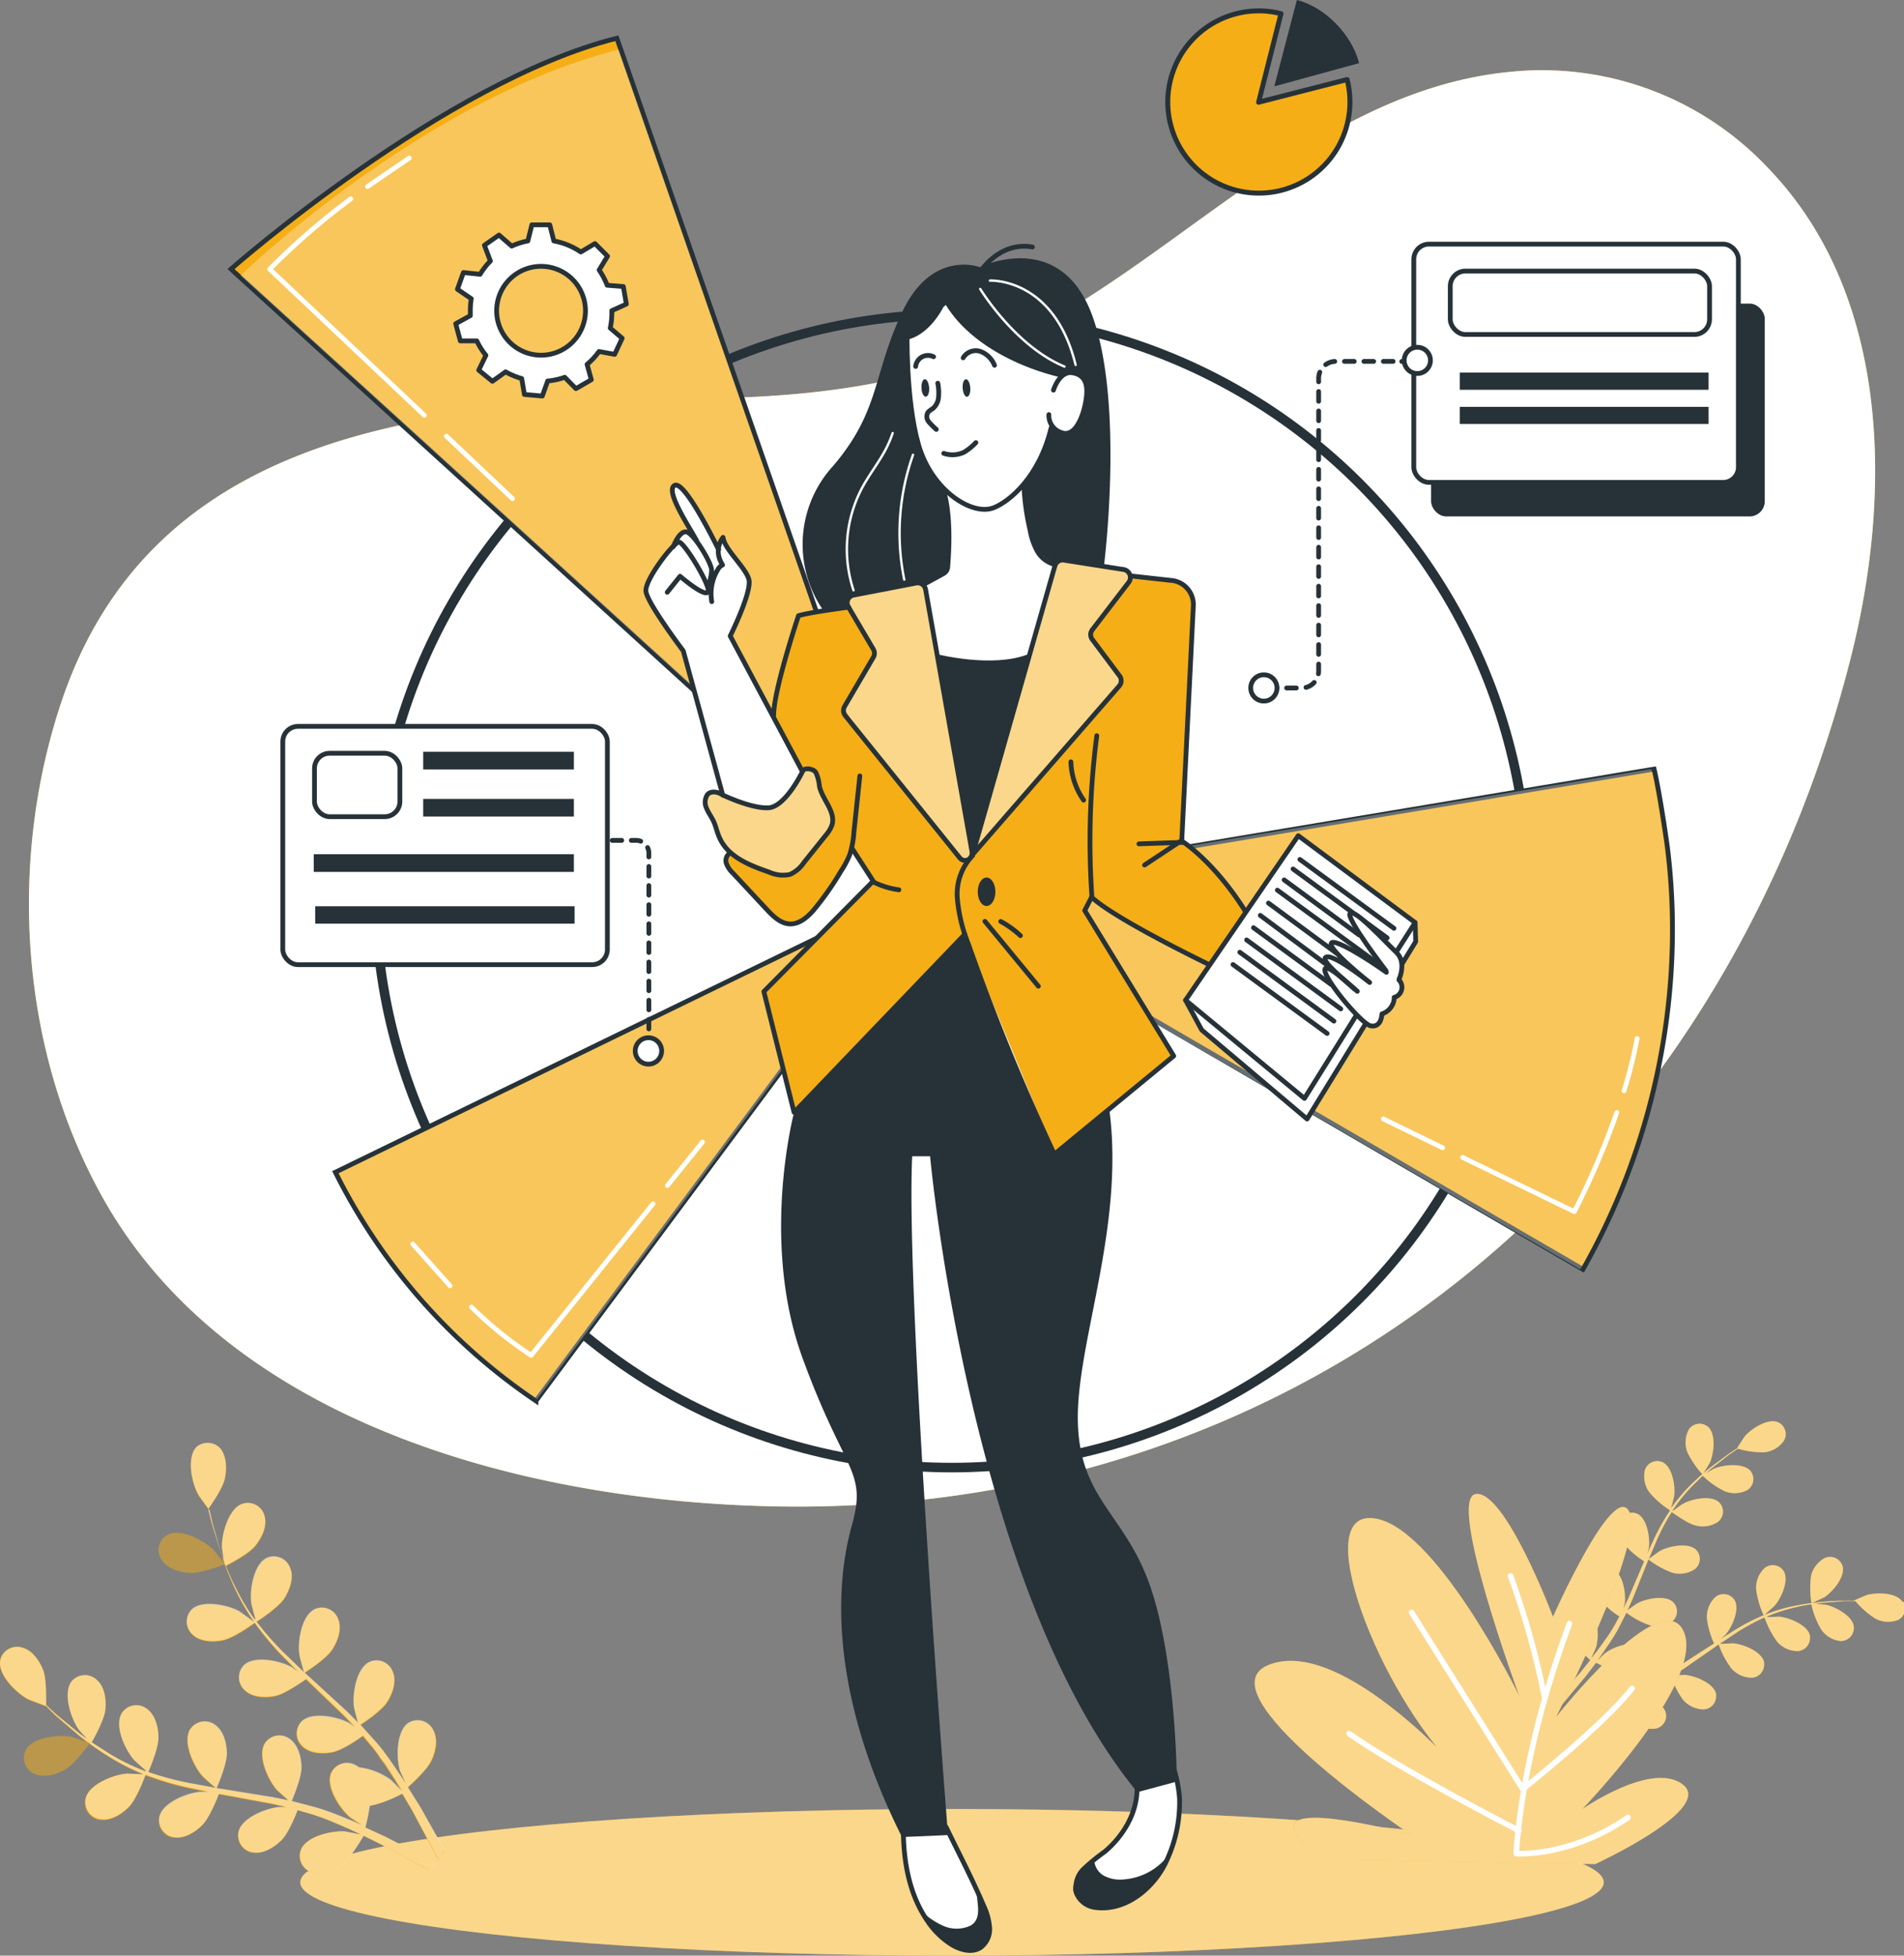 <svg xmlns="http://www.w3.org/2000/svg" viewBox="0 0 319 327.49" xmlns:v="https://vecta.io/nano"><rect x="0" y="0" width="319" height="327.49" fill="#808080" stroke="none"/><style><![CDATA[.C{isolation:isolate}.U{stroke-width:.8}.V{stroke-linejoin:round}.W{stroke:#263238}.X{fill:#fff}.Y{fill:none}.Z{stroke-linecap:round}.a{fill:#f5ae16}.b{fill:#263238}.c{opacity:.5}.d{stroke:#fff}.e{stroke-miterlimit:10}]]></style><use href="#B" class="a"/><use href="#B" opacity=".7" class="X"/><ellipse cx="159.5" cy="315.21" rx="109.19" ry="12.28" class="a"/><ellipse class="C X c" cx="159.5" cy="315.21" rx="109.19" ry="12.28"/><g class="a"><use href="#C"/><use href="#D"/><use href="#E"/></g><g class="X c"><use href="#D"/><use href="#C"/><use href="#E"/></g><path d="M260.19 270.74s-8.05-21.31-12.95-20.55 7.3 33.8 7.3 33.8-14.43-29.45-24.9-29.78 2.82 32.13 15.75 43.22c0 0-20.23-23.22-32.59-18.73s23.55 28.51 23.55 28.51-21.74-5.89-19.46-.63 9.54 4.9 9.54 4.9l40.84.68s19.85-9.14 14.74-13.27-16.9 4.05-16.9 4.05 20.59-21.32 17-29.68-21.41 14.28-21.41 14.28 14.9-29.13 12.26-34.4-12.77 17.6-12.77 17.6z" class="a"/><path class="C X c" d="M260.19 270.74s-8.05-21.31-12.95-20.55 7.3 33.8 7.3 33.8-14.43-29.45-24.9-29.78 2.82 32.13 15.75 43.22c0 0-20.23-23.22-32.59-18.73s23.55 28.51 23.55 28.51-21.9-5.95-19.4-.51c2.4 5.21 9.48 4.78 9.48 4.78l40.84.68s19.85-9.14 14.74-13.27-16.9 4.05-16.9 4.05 20.59-21.32 17-29.68-21.41 14.28-21.41 14.28 14.9-29.13 12.26-34.4-12.77 17.6-12.77 17.6z"/><g stroke-width=".94" class="V Y Z d"><path d="M262.95 271.9c-8.39 22.45-8.9 38.5-8.9 38.5s9.06.63 18.7-6.05M258.73 284a135.87 135.87 0 0 0-5.65-20.09"/><path d="M236.5 270.02l18.63 29.58s13.57-10.75 18.31-16.86m-18.94 23.83s-20.28-10.42-28.48-16.27"/></g><path d="M32.89 242.38c-1.67 1.8-.74 6.14.35 8 .09.17 1.84 2.59 1.86 2.55h0l.5 2.21 1.39 4.89a53.88 53.88 0 0 0 2.17 5.62 37.53 37.53 0 0 0 3.34 5.88v.08l-2.34-1.7c-1.9-1.07-6.23-2-8-.35a2.91 2.91 0 0 0 0 4.12 2.09 2.09 0 0 0 .22.2c1.3 1.14 3.43 1.17 5 .84 1.81-.36 5.05-2.72 5.31-2.91a50.39 50.39 0 0 0 4.38 5.29l2.83 2.87-1-.73c-1.91-1.07-6.24-2-8-.35a2.9 2.9 0 0 0 0 4.1 2.29 2.29 0 0 0 .23.21c1.3 1.15 3.44 1.18 5 .85s4.37-2.31 5.13-2.81l1.11 1.08 5.31 5.1 1.74 1.85-.89-.63c-1.9-1.07-6.23-2-8-.35a2.89 2.89 0 0 0 0 4.1 2.39 2.39 0 0 0 .23.22c1.31 1.14 3.44 1.17 5 .84s4.15-2.09 5-2.71l1.66 1.95c.36.45.72.87 1 1.35s.65.93 1 1.38l1.77 2.73 1.1 1.78-1.9-1.87a11.35 11.35 0 0 0-5.31-2.07 2.73 2.73 0 0 0-.54-.34 2.92 2.92 0 0 0-4 1.07c-.05.09-.09.18-.13.27-.91 2.29 1.53 6 3.22 7.38.1.09 1.28.85 2 1.31l-1.46-.64-3.07-1.25-1.59-.58c-.53-.21-1.11-.35-1.67-.53l-4-1.06c.34-.85 1.64-4 1.63-5.61s-.51-3.72-1.91-4.74a2.89 2.89 0 0 0-4.06.47l-.19.27c-1.26 2.12.61 6.13 2.06 7.77.09.1 1.27 1.16 1.93 1.73l-2.48-.51-7.32-1.18-2.24-.36c.13-.32 1.74-4 1.7-5.8 0-1.64-.5-3.72-1.9-4.75a2.9 2.9 0 0 0-4.07.48 2.48 2.48 0 0 0-.19.26c-1.26 2.12.6 6.14 2.06 7.77.08.15 1.81 1.65 2.25 2l-4.88-.9a50.82 50.82 0 0 1-6.39-1.78c.07-.14 1.76-3.95 1.7-5.82 0-1.63-.51-3.72-1.9-4.74a2.91 2.91 0 0 0-4.08.47l-.18.27c-1.26 2.12.6 6.13 2.06 7.77.06.13 1.39 1.27 2 1.81l-.07.12a37.05 37.05 0 0 1-6-2.92l-3-1.93c.38-.67 2.12-3.78 2.29-5.48s-.1-3.75-1.38-4.92a2.91 2.91 0 0 0-4.11 0 2.31 2.31 0 0 0-.2.24c-1.47 2-.07 6.17 1.19 7.95.06.11.88 1 1.48 1.67l-1.26-.92-3.92-3.21-1.74-1.6c0-.86.12-4.33-.5-5.89s-1.81-3.28-3.51-3.72a2.89 2.89 0 0 0-3.63 1.92c0 .1-.06.2-.08.3-.39 2.42 2.79 5.5 4.74 6.51.16.08 3 1.14 2.93 1.11v-.05l1.6 1.59 3.86 3.31a52.49 52.49 0 0 0 4.91 3.48 38.6 38.6 0 0 0 6 3.08h.07l-2.88-.13c-2.19.16-6.32 1.76-6.9 4.14a2.91 2.91 0 0 0 2.26 3.59h.29c1.7.25 3.52-.91 4.67-2.07 1.31-1.31 2.71-5.06 2.81-5.38a51.4 51.4 0 0 0 6.54 2l3.94.83h-1.26c-2.18.16-6.31 1.75-6.9 4.15a2.92 2.92 0 0 0 2.24 3.45h.3c1.7.25 3.52-.91 4.67-2.07s2.46-4.35 2.76-5.19l1.53.28 7.27 1.34 2.48.56h-1.09c-2.19.16-6.32 1.76-6.9 4.14a2.92 2.92 0 0 0 2.24 3.46h.3c1.7.25 3.51-.92 4.67-2.07s2.31-4.05 2.7-5.05l2.47.72 1.61.54 1.58.61 3 1.3 1.93.9-2.62-.5c-2.18-.18-6.51.77-7.43 3.07a2.91 2.91 0 0 0 1.68 3.74l.31.09c1.66.5 3.62-.37 4.94-1.34s3.34-4.42 3.57-4.84l3 1.48 7.86 4.26.2.11 1-1.34-.37-.21-8-4.12-3.4-1.57a29.94 29.94 0 0 0 .74-3.63c1.85-.17 5.05-1.83 5.46-2l1.7 2.9 4.21 7.89.12.22 1.09-1.5-4.16-7.39-2-3.18c.36-.31 3.22-2.88 4-4.52s1.09-3.59.25-5.1a2.9 2.9 0 0 0-3.91-1.27l-.27.15c-2 1.4-2 5.83-1.38 7.93l1 2.23-.86-1.33-1.87-2.74-1-1.36c-.33-.46-.73-.91-1.1-1.36l-2.78-3.09c.79-.51 3.56-2.39 4.45-3.78s1.63-3.37 1-5a2.9 2.9 0 0 0-3.66-1.85l-.3.11c-2.21 1.08-2.9 5.43-2.57 7.62 0 .13.41 1.67.65 2.51l-1.78-1.8-5.46-5-1.67-1.54c.28-.19 3.64-2.35 4.63-3.9.86-1.37 1.63-3.38 1-5a2.91 2.91 0 0 0-3.67-1.86l-.3.12c-2.2 1.08-2.89 5.43-2.57 7.62 0 .16.6 2.36.77 2.92l-3.57-3.45a49.52 49.52 0 0 1-4.36-5c.14-.07 3.64-2.32 4.66-3.91.86-1.37 1.63-3.38 1-5a2.91 2.91 0 0 0-3.68-1.84l-.29.11c-2.2 1.07-2.89 5.43-2.57 7.61 0 .15.46 1.83.68 2.62l-.12.06a37.68 37.68 0 0 1-3.4-5.74c-.56-1.09-1-2.19-1.42-3.25.69-.36 3.86-2 4.92-3.34s2-3.17 1.58-4.86a2.9 2.9 0 0 0-3.47-2.31 1.92 1.92 0 0 0-.32.09c-2.31.82-3.46 5.1-3.4 7.26 0 .12.18 1.33.3 2.2l-.54-1.45-1.49-4.84-.57-2.29c.5-.7 2.5-3.55 2.81-5.19s.3-3.74-.85-5.05a2.9 2.9 0 0 0-3.95-.09z" class="a"/><g class="c"><path d="M37.73 261.95l-2-2.47c-1.58-1.54-5.48-3.61-7.66-2.47a2.9 2.9 0 0 0-1.12 4 2.33 2.33 0 0 0 .17.26c.95 1.45 3 2 4.63 2.15 1.95.08 5.98-1.47 5.98-1.47z" class="a"/><path d="M32.89 242.3c-1.67 1.8-.74 6.14.36 8 .08.17 1.83 2.58 1.86 2.54h0l.5 2.21 1.39 4.89a53.09 53.09 0 0 0 2.18 5.62 37.57 37.57 0 0 0 3.3 5.87v.07l-2.34-1.69c-1.91-1.08-6.24-2-8-.36a2.92 2.92 0 0 0 0 4.13l.22.2c1.3 1.14 3.44 1.17 5 .84 1.81-.37 5.05-2.72 5.31-2.91a50.27 50.27 0 0 0 4.38 5.28l2.83 2.87-1-.72c-1.91-1.07-6.23-2-8-.36a2.92 2.92 0 0 0 0 4.11l.23.21c1.3 1.15 3.44 1.18 5.05.85s4.42-2.29 5.16-2.81l1.12 1.08 5.3 5.1 1.75 1.84-.89-.62c-1.91-1.08-6.24-2-8-.36a2.91 2.91 0 0 0 0 4.11l.24.21c1.3 1.15 3.44 1.18 5 .85s4.15-2.09 5-2.72l1.67 2 1 1.35c.29.48.66.92 1 1.37l1.77 2.73 1.1 1.79-1.9-1.87a11.36 11.36 0 0 0-5.3-2.07 3.84 3.84 0 0 0-.54-.35 2.91 2.91 0 0 0-4 1.08l-.14.27c-.9 2.28 1.53 6 3.22 7.38.1.08 1.28.85 2 1.31l-1.45-.65-3.09-1.23-1.6-.58c-.53-.2-1.11-.35-1.67-.53l-4-1.05c.35-.85 1.64-4 1.63-5.61s-.51-3.72-1.91-4.75a2.9 2.9 0 0 0-4.07.48 2.48 2.48 0 0 0-.19.26c-1.25 2.12.61 6.14 2.06 7.78.1.1 1.27 1.15 1.93 1.73l-2.47-.51-7.32-1.19-2.25-.36c.14-.31 1.74-4 1.71-5.8 0-1.64-.51-3.72-1.91-4.75a2.91 2.91 0 0 0-4.07.48l-.19.26c-1.25 2.12.6 6.14 2.07 7.78.07.14 1.8 1.65 2.25 2l-4.89-.9a52.86 52.86 0 0 1-6.44-1.74c.06-.14 1.75-3.95 1.69-5.82 0-1.64-.5-3.72-1.9-4.75a2.9 2.9 0 0 0-4.07.48l-.19.26c-1.26 2.12.6 6.14 2.06 7.78.07.12 1.39 1.27 2 1.81l-.07.11a36.54 36.54 0 0 1-6-2.92l-3-1.92c.38-.68 2.12-3.79 2.28-5.49s-.1-3.75-1.37-4.92a2.91 2.91 0 0 0-4.11 0 1.51 1.51 0 0 0-.21.23c-1.47 2-.07 6.17 1.19 8 .06.1.88 1 1.48 1.67l-1.26-.92-3.92-3.21-1.73-1.6c0-.86.11-4.33-.51-5.89s-1.81-3.29-3.5-3.73a2.91 2.91 0 0 0-3.6 1.83c0 .1 0 .2-.07.3-.4 2.42 2.78 5.51 4.73 6.51.16.09 3 1.15 2.93 1.11h0l1.61 1.58 3.86 3.31a50.08 50.08 0 0 0 4.91 3.49 38.5 38.5 0 0 0 6 3.08h.08l-2.89-.12c-2.18.16-6.31 1.75-6.9 4.14a2.91 2.91 0 0 0 2.25 3.45l.3.05c1.69.24 3.51-.92 4.66-2.07 1.31-1.31 2.71-5.06 2.81-5.39a49.88 49.88 0 0 0 6.54 2l3.94.83h-1.25c-2.19.16-6.32 1.75-6.9 4.14a2.9 2.9 0 0 0 2.23 3.45l.3.05c1.7.25 3.52-.92 4.68-2.08s2.45-4.35 2.76-5.19l1.52.28 7.27 1.34 2.48.57h-1.09c-2.18.16-6.32 1.75-6.9 4.13a2.92 2.92 0 0 0 2.24 3.46l.3.05c1.7.24 3.52-.92 4.67-2.08s2.32-4 2.7-5l2.47.71 1.61.55 1.59.61 3 1.3 1.94.9-2.62-.51c-2.19-.17-6.52.77-7.44 3.07a2.91 2.91 0 0 0 1.69 3.74l.3.1c1.67.5 3.62-.37 4.94-1.34s3.35-4.42 3.58-4.84l3 1.48 7.87 4.25.19.12 1-1.34-.37-.21-8-4.13-3.39-1.56a34.85 34.85 0 0 0 .74-3.63 20.26 20.26 0 0 0 5.45-2.05l1.71 2.9 4.21 7.9.11.22 1.04-1.56-4.16-7.38-2-3.18c.36-.31 3.22-2.88 3.94-4.52s1.09-3.59.26-5.11a2.91 2.91 0 0 0-3.91-1.27 1.75 1.75 0 0 0-.27.16c-2 1.4-2 5.82-1.39 7.93.06.11.59 1.42 1 2.23l-.86-1.34-1.86-2.73-1-1.37c-.32-.46-.72-.9-1.1-1.36l-2.78-3.08c.79-.51 3.56-2.4 4.46-3.78s1.62-3.38 1-5a2.9 2.9 0 0 0-3.66-1.85l-.3.12c-2.21 1.08-2.89 5.43-2.57 7.62 0 .13.42 1.67.65 2.5l-1.78-1.79-5.46-5-1.67-1.53c.28-.19 3.64-2.35 4.63-3.9.87-1.37 1.63-3.38 1-5a2.91 2.91 0 0 0-3.67-1.85 1.48 1.48 0 0 0-.29.12c-2.21 1.08-2.9 5.42-2.57 7.61 0 .17.6 2.37.77 2.92l-3.58-3.44a50.64 50.64 0 0 1-4.36-5c.14-.07 3.64-2.33 4.66-3.92.87-1.36 1.63-3.38 1-5a2.92 2.92 0 0 0-3.68-1.88l-.28.11c-2.21 1.08-2.9 5.43-2.57 7.62 0 .15.45 1.82.68 2.62l-.13.06a37.25 37.25 0 0 1-3.39-5.75c-.57-1.09-1-2.18-1.43-3.24.7-.36 3.86-2 4.93-3.34s2-3.18 1.58-4.86a2.9 2.9 0 0 0-3.44-2.22l-.31.08c-2.32.82-3.47 5.1-3.41 7.26 0 .13.18 1.33.31 2.2l-.55-1.44-1.49-4.85-.56-2.29c.5-.7 2.49-3.54 2.8-5.18s.31-3.74-.85-5.06a2.91 2.91 0 0 0-3.95-.16z" class="X"/><path d="M10.91 296.33c1.67-.95 4.16-4.46 4.17-4.46s-2.84-.94-3-1c-2.17-.45-6.56 0-7.75 2.16a2.9 2.9 0 0 0 1.23 3.91l.29.14c1.65.66 3.65.08 5.06-.75z" class="a"/></g><g class="W"><circle cx="159.46" cy="149.2" r="96.56" stroke-width="1.6" class="V Y"/><path d="M153.44 149.03l-63.65 85.56a100.09 100.09 0 0 1-33.6-38.29z" class="U a e"/></g><path d="M152.87 149.74l-62.9 84.56a98.9 98.9 0 0 1-33.21-37.85z" opacity=".3" class="X"/><path d="M111.83 198.53l5.87-7.29m-38.71 27.64a65.61 65.61 0 0 0 10 8.08l20.42-25.38m-40.26 6.74l6.25 7" class="U V Y Z d"/><path d="M280.21 155.48a115.49 115.49 0 0 1-15 57.08l-109.34-63.53 121.26-20.24c1 4.18 2.21 12.9 2.21 12.9a111 111 0 0 1 .87 13.79z" class="U W a e"/><path d="M279.75 155.48a115.5 115.5 0 0 1-15 57.08l-109.81-63.53 121.72-20.24c1 4.18 2.21 12.9 2.21 12.9a111.27 111.27 0 0 1 .88 13.79z" opacity=".3" class="X"/><path d="M272.09 182.67a79 79 0 0 0 2.2-8.76m-29.24 19.91l18.72 9.08a134.4 134.4 0 0 0 7.12-16.62m-39.12 1.1l9.94 4.83" class="U V Y Z d"/><path d="M103.35 6.4C74.4 13.62 38.71 45.05 38.71 45.05l.38.37L153 149.03z" class="U W a e"/><path d="M103.64 8.27h0l-.07.05C70.7 16.64 40.3 46.12 40.3 46.12l.37.36 111.47 101.4z" opacity=".3" class="X"/><path d="M74.79 73.04l11.08 10.47M58.78 33.29a120.6 120.6 0 0 0-13.6 11.78l25.91 24.47m-2.52-43.08l-7 4.78" class="U V Y Z d"/><g class="W V"><path d="M102.5 52.03l2.44-1.11-.51-2.94-2.7-.21a12.2 12.2 0 0 0-1.35-2.55l1.41-2.32-2.11-2.11-2.37 1.41a11.79 11.79 0 0 0-4.52-1.85l-.68-2.7h-3l-.67 2.7a11.71 11.71 0 0 0-2.71.86l-2.13-1.85-2.44 1.71 1 2.64a12 12 0 0 0-1.72 2.22l-2.8-.29-1 2.8 2.32 1.58a11.84 11.84 0 0 0-.16 2v.84l-2.45 1.35.77 2.88h2.77a11.24 11.24 0 0 0 1.52 2.41l-1.2 2.49 2.29 1.86 2.21-1.58a12 12 0 0 0 2.7 1.12l.45 2.67 3 .26.9-2.52a12.06 12.06 0 0 0 2.86-.62l1.87 1.9 2.58-1.49-.71-2.57a12 12 0 0 0 2-2.16l2.62.48 1.26-2.7-2-1.7a11.85 11.85 0 0 0 .26-2.91zm-4.41 0a7.44 7.44 0 0 1-12.701 5.271A7.44 7.44 0 0 1 90.66 44.6a7.44 7.44 0 0 1 7.43 7.43z" class="U X"/><path d="M225.7 13.32l-14.83 3.8 3.75-14.83a15 15 0 0 0-3.75-.47 15.26 15.26 0 0 0-9.311 27.319A15.26 15.26 0 0 0 225.7 13.32z" stroke-width=".83" class="a"/></g><path d="M227.71 10.57C226.5 5.83 222.03 1.18 217.28 0l-3.78 14.46z" class="b"/><path d="M154.61 97.41l2.43 12.15s5.08 2.16 15.21 0l4.7-15.14s-4.65-.78-5.13-13.1l4.8-8.63s2.08 3.68 3.84-.16 3.68-10.08.48-10.24-5.76.48-11.2-2.56-11-9.91-11-9.91l-7.52 6.71s-2.24 18.72 7 25.91c-1.32.26-.32 12.08.55 12.54 1.43.76-4.16 2.43-4.16 2.43z" class="X"/><path d="M151.99 55.22s-.3 11.58 1.9 19.25 9 12 12.61 10.55c2.55-1 7.62-5.07 9.62-13.41" class="U V W Y Z"/><path d="M161.29 65.02c.05.81.38 1.45.74 1.42s.59-.7.53-1.51-.38-1.45-.74-1.42-.59.7-.53 1.51zm-6.89-.01c0 .81.38 1.45.73 1.42s.6-.7.54-1.51-.39-1.45-.74-1.42-.59.7-.53 1.51z" class="b"/><path d="M157.12 64.17a8.33 8.33 0 0 1 .13 2.28 2.79 2.79 0 0 1-1 2 3.6 3.6 0 0 0-.76.57 1.39 1.39 0 0 0 .13 1.64 13.41 13.41 0 0 0 1.25 1.25m6.63 2.21a9.36 9.36 0 0 1-2 1.62 4.59 4.59 0 0 1-3.38.18m-4.71-14.56a2.08 2.08 0 0 1 3-1.62m4.96.18a2.47 2.47 0 0 1 2.92-1.06 4.1 4.1 0 0 1 2.33 2.31m9.88 4.16s1-3.28 3.2-2.9 2.67 2.06 2.22 4.73-1.84 6.18-4.12 5.27a3 3 0 0 1-2.07-3m-4.16 12.4a40.37 40.37 0 0 0 1 6.89 11.39 11.39 0 0 0 1.14 3.42 4.69 4.69 0 0 0 2.68 2.29m-21.82 3.54l3.51-1.92a1.33 1.33 0 0 0 .7-1.07c.18-2.2.62-8.5-.7-12.85" class="U V W Y Z"/><g class="b"><path d="M164.16 44.74s-8-3.09-13 7.51-3.66 16.49-11.58 25.78a19.43 19.43 0 0 0-1.47 24.44l4.08-.84s-.84-1.81 2.69-2.4 8.62-1.59 8.62-1.59l1.53.5 3.58-2.21a59.68 59.68 0 0 0-.38-14.09 19.91 19.91 0 0 1-4.82-8.66c-1-4.86-1.32-16.34-1.32-16.34s3.28-.41 6-5.46c2.74-2.27 5.27-2.8 6.07-6.64z"/><path d="M177.68 63.19c-8.58-2.05-16.81-6.86-20-13.59l6.48-4.86s13.54-6.69 18.9 8.27 1.87 42 1.87 42l-6.69-1.21-1.29.59a6.94 6.94 0 0 1-4.35-5.65 61.82 61.82 0 0 0-1.26-7.35 19.58 19.58 0 0 0 4.85-9.82c0 0 4.09 3.72 5.5-2.81.92-4.3-.66-7.89-4.01-5.57z"/></g><g class="V Y Z"><path d="M164.35 45.36s3.11-4.95 8.63-4" class="U W"/><path d="M149.56 72.52a19.18 19.18 0 0 1-.93 2.26c-1.17 2.39-2.88 4.49-4.15 6.84A21.89 21.89 0 0 0 143 98.85m9.97-22.69a39.12 39.12 0 0 0-1.47 20.9m12.73-48.67s5.83 9.57 14.12 13m-12.49-14.4s10.74-.58 14.35 14.12" stroke-width=".4" class="d"/></g><path d="M158.29 305.48s6.37 11.59 6.58 14.73-3.87 4.91-3.87 4.91l-5.7-3.5s-4.22-5.69-3.9-15 6.89-1.14 6.89-1.14z" class="X"/><path d="M158.5 305.94c2.06 4.27 4.39 8.68 6.3 13.18a10.49 10.49 0 0 1 1 3.66 3.82 3.82 0 0 1-1.49 3.34c-1.37.91-3.23.46-4.66-.35a13.42 13.42 0 0 1-4.3-4.15c-3.66-5.35-4.3-12.22-3.9-18.69" class="U V W Y Z"/><path d="M154.42 319.83c.48 1 2.69 2.29 3.72 2.71a5.52 5.52 0 0 0 4.4-.05c2.12-1.13 1.08-3.92 1.1-5.77 0 0 4.22 7.85.4 9.67s-8.81-4.87-9.62-6.56z" class="b"/><path d="M190.77 298.59s.52 5.64-5 11-4.49 3.55-2.71 5.95 8.77.42 8.77.42l3.66-3.55s4.28-8.46 1.15-14.94-5.87 1.12-5.87 1.12z" class="X"/><path d="M190.5 299.61c0 4-2.33 7.9-5.42 10.48a32.49 32.49 0 0 0-3.52 2.88 4.26 4.26 0 0 0-1.16 4.17 3.88 3.88 0 0 0 3.22 2.29c5.21.66 10-3.54 11.94-8.07a23 23 0 0 0 2.06-10.22c-.26-3.68-1.6-7.17-2.91-10.57" class="U V W Y Z"/><path d="M183.34 311.35v.24a3.17 3.17 0 0 0 1.62 2.52 5.8 5.8 0 0 0 3.26.62 10.37 10.37 0 0 0 7.33-3.8s-4 9.9-12.11 8.18-.1-7.76-.1-7.76zm-50.3-125.08s0 .19-.13.54c-.82 3.46-4.93 22.88 1.54 40.58 7.12 19.51 10.88 18.76 8.25 28.14s-4 27.34 8.42 52.1l7.71-.33s-7.13-90-6-113.67h3s6.59 72.35 34.72 106.49l6.62-1.78s-.07-19.17-4.2-31.93-12-15-12.38-28.14 7.91-32.64 5.26-52.53l-9.2 7.53-6-12.47s-12.17 8.74-27.94-4.8z" class="b"/><path d="M129.5 119.26l4.29-16.21 8.3-1.34a1.32 1.32 0 0 1 1.27-2.07c2.31-.13 11.33-1.82 11.33-1.82l7.94 43.78 14.33-47.18s.87-.6 3.25-.42 8.13 1 8.5 1.59 1.6.8 1.6.8 8.66-.29 9.3 3.83c1.19 5-1.73 40.16-1.73 40.16s8.69 8.32 10.71 12.16l-6.27 9-11.5-6.12-7.8-5-1.22 2 14.91 24.36-20 16.45-15.21-37-28.4 30-5.06-20.23 18.21-18.52-3.43-5.09s-6.62 12.11-10 12.36-10.35-9-11-10.16a1.15 1.15 0 0 1 .6-1.69s-5.49-7.83-3.77-9.8c1.12-1.19 8.06 2.88 11.07 2.17 2.13-.62 3.44-2.94 5-6.18a14.94 14.94 0 0 1-2-2.72z" class="a"/><g class="X"><path d="M130.7 134.53s3.53-4.22 3.91-5.4c0 0 2-.87 2.52 1.19a15.86 15.86 0 0 0 2 5.4c1.11 1.75-.56 3.89-2.31 5.88s-2.68 4.67-4.51 4.84-9.07-3.09-9.07-3.09a4.26 4.26 0 0 1-2.7-3.5c-.39-2.78-2.9-5-2-6.74s6 2.21 8.24 2.06a3.25 3.25 0 0 0 3.92-.64zm32.8 7.51s23.24-24.85 24.08-27.13-2.48-4.94-2.48-4.94-2.86-2-2-4.48 5.68-6 6.09-7.93-.43-2-.43-2-10.63-2.41-11.29-1.91-6.15 20.77-6.15 20.77zm-1-1.78l-7.49-42.12c-.69-1.58-5.84.45-5.84.45s-6.95.17-7.26 1.74 4.71 9 4.71 9-4.57 7.65-5.12 9 18.35 24.41 18.35 24.41 1.41 1.57 2.51 1.57.14-4.05.14-4.05z" class="c"/></g><g class="U V W Y"><path d="M153.5 97.64l-10.4 2a1.31 1.31 0 0 0-1 1.92l4.22 7.16a1.33 1.33 0 0 1 0 1.36l-4.82 8.23a1.36 1.36 0 0 0 .12 1.53l19.18 23.82a1.14 1.14 0 0 0 1.85-.1h0a1.36 1.36 0 0 0 .19-1l-7.76-43.82a1.34 1.34 0 0 0-1.58-1.1z"/><path d="M162.95 143.11l13.78-48.31a1.36 1.36 0 0 1 1.51-1l10 1.57a1.35 1.35 0 0 1 .86 2.16l-6.09 7.93a1.34 1.34 0 0 0 0 1.63l4.56 6.09a1.34 1.34 0 0 1-.06 1.7z"/></g><path d="M172.25 109.56c-5.95 2.35-15.21 0-15.21 0l5.82 33z" class="b"/><g class="U V W Y Z"><path d="M121.14 133.17c-1-.71-2.18-.71-2.65-.06a2.38 2.38 0 0 0-.09 2.3c.31.75.81 1.39 1.15 2.12.41.88.58 1.85 1 2.75 1.38 3.18 5 4.63 8.29 5.76a5.66 5.66 0 0 0 3.49.4 5.51 5.51 0 0 0 2.36-2l3.64-4.54a5.57 5.57 0 0 0 1.06-1.74c.67-2.23-1.58-4.21-2.1-6.47a6.8 6.8 0 0 0-.61-2.34c-.44-.68-2-.87-2.34-.12m28.61 14.05a9.28 9.28 0 0 0-2.56 7.16 26.48 26.48 0 0 0 1.83 7.59q6.34 18 14.43 35.25l20-16.45-14.91-24.36 1.12-2.18"/><path d="M142.81 142.15l3.49 5.4-18.32 18.49 5.06 20.24 28.61-29.83"/></g><path d="M166.77 149.33c0 1.32-.66 2.39-1.48 2.39s-1.48-1.07-1.48-2.39.66-2.38 1.48-2.38 1.48 1.07 1.48 2.38zm-25.27 27.91s14.9 11 30.29 5.84l-10.17-26.34z" class="b"/><g class="U V W Y Z"><path d="M129.62 119.74c0-4.18 4.16-16.64 4.16-16.64 2.09-.61 8.41-1.42 8.41-1.42m47.31-5.23l6.67.74a4.06 4.06 0 0 1 3.77 4.16l-1.95 39.48s5.32 3.3 10.63 11.73"/><path d="M198.11 141.06l-7.29.25"/><path d="M197.68 140.94q-3 2-5.92 3.92m-26.74 9.43l8.95 10.86"/><path d="M167.67 154.31a15.63 15.63 0 0 1 3.29 2.37m-24.78-9.06a13.73 13.73 0 0 0 4.42 1.39m-28.37-6.11a1.49 1.49 0 0 0-.52 1.73 4.31 4.31 0 0 0 1.09 1.59l5.66 6.07c1.07 1.15 2.32 2.38 3.89 2.43s2.9-1.1 3.94-2.28a48.81 48.81 0 0 0 4.59-6.53 15.07 15.07 0 0 0 1.48-2.77 15.33 15.33 0 0 0 .7-3.75l1-9.45m58.44 31.55s-15.5-7.47-19.55-11.2a136.81 136.81 0 0 1 .81-27.09m-4.34 4.38a11.86 11.86 0 0 0 2.13 6.41"/></g><g class="a"><use href="#F"/><use href="#G"/></g><g class="X"><use href="#F" opacity=".4"/><use href="#G" opacity=".4"/><path d="M227.2 170.08l-8.65 13.86-19.92-16.45 18.88-27.55 19.58 14.55-3.02 4.73" class="U V W Z"/></g><g class="Y U V W Z"><path d="M234.93 161.37l2.26-3.69-.1-3.19m-8.37 17.07l-9.73 15.83-17.65-14.91-2.71-4.99m19.15-23.57l15.77 11.54m-16.91-9.94l15.77 11.54"/><path d="M215.15 147.35l12.57 9.23m-13.71-7.52L231 161.47m-18.48-10.24l11.44 8.42m-12.81-6.36l11.86 8.81m-13-6.75l13 9.5m-14.15-7.45l15.78 11.55m-16.92-9.49L223.49 171m-16.91-9.48l15.77 11.54"/></g><path d="M121.11 133.04s6.27 2.91 8.5 2.27 4.64-5.56 4.64-5.56l-11.91-23.24s3.55-7 3.12-9.51-4.48-6.42-4.48-6.42l-.76.76s-6-10.64-7.18-10.06 2.38 7.53 2.38 7.53a2.11 2.11 0 0 0-1.66 2s-5.85 5.33-5.73 7.86 6.47 10.34 6.47 10.34z" class="X"/><g class="U V W Y Z"><path d="M111.79 99.18l2.15-2.68s3.93 3.4 4.65 2.68-3.94-8.4-4.83-8.4-5.72 6.26-5.54 8.22 6.26 10 6.26 10l6.61 24.13s4.82 2.32 7.68 2.14 5.68-6.06 5.68-6.06l-12.11-22.71s3.72-7.47 3.12-9.51-4.08-5-4.32-7a3.82 3.82 0 0 0-.24 4.32"/><path d="M112.8 91.55s1-2.72 2.22-2.47 4.21 5.19 4.21 6.43a7.4 7.4 0 0 1-.62 2.6m1.78-6.07s-5.61-11.63-7.35-10.76 2.71 7.34 3.7 9.32m4.32 4.01a1.74 1.74 0 0 0-.81.8 7.73 7.73 0 0 0-1 5.34"/></g><g class="X"><use href="#H"/><use href="#I"/><path d="M226.96 165.64c-2.2-2-4.47-3.91-4.91-3.46-.92.91 6 9.33 7.62 9.61 1.82.31 1.86-2 1.86-2h0a3 3 0 0 0 2.05-2.48v-.29a2.5 2.5 0 0 0 .46-3.84l-1.14-.78s-1.15 1.08-1.82.66"/></g><g class="U V W Y Z"><use href="#H"/><use href="#I"/><path d="M226.96 165.64c-2.2-2-4.47-3.91-4.91-3.46-.92.91 6 9.33 7.62 9.61 1.82.31 1.86-2 1.86-2h0a3 3 0 0 0 2.05-2.48v-.29a1.75 1.75 0 0 0 .81-2.91"/><path d="M108.71 175.5v-32.64a2.13 2.13 0 0 0-2.14-2.13h-4.7" stroke-dasharray="1.6 1.6"/></g><g class="X U V W"><rect x="47.38" y="121.64" width="54.38" height="39.9" rx="2.54"/><rect x="52.69" y="126.14" width="14.31" height="10.62" rx="2.54"/></g><path d="M52.57 143.05h43.58v2.96H52.57zm18.33-9.27h25.25v2.96H70.9zm0-7.89h25.25v2.96H70.9zm-18.09 25.87h43.46v2.92H52.81z" class="b"/><path d="M110.85 175.98a2.21 2.21 0 0 1-3.769 1.576 2.21 2.21 0 0 1 1.559-3.776 2.2 2.2 0 0 1 2.21 2.2z" class="U W X e"/><rect x="239.77" y="50.84" width="55.9" height="35.64" rx="2.54" class="b"/><g class="U V W Y Z"><path d="M209.87 115.21h.8"/><path d="M212.3 115.21h5.79a2.85 2.85 0 0 0 2.84-2.85v-49a2.85 2.85 0 0 1 2.85-2.84h10.25" stroke-dasharray="1.63 1.63"/><path d="M234.85 60.53h.79"/></g><rect x="236.87" y="40.88" width="54.38" height="39.9" rx="2.54" class="U V W X"/><rect x="242.98" y="45.39" width="43.44" height="10.62" rx="2.54" class="U V W Y"/><path d="M244.57 62.4h41.69v2.87h-41.69zm0 5.73h41.69V71h-41.69z" class="b"/><g class="U W X"><path d="M213.95 115.21a2.2 2.2 0 0 1-4.4-.013 2.2 2.2 0 0 1 2.2-2.197 2.21 2.21 0 0 1 2.2 2.21z" class="e"/><circle cx="237.46" cy="60.35" r="2.2"/></g><defs ><path id="B" d="M296.21 28.12a52 52 0 0 0-43.37-16.07c-30.5 3-53.19 28.85-78.94 42.73-16.4 8.83-35.28 11.56-53.67 11.88-42.9.76-93.8 2.91-109.92 50.81-9 26.82-7 58.31 6.93 83.14 21.58 38.45 72.38 51 113.29 51.66 88.38 1.37 157.88-56.78 179.52-142 6.91-27.16 6.84-60.76-13.84-82.15z"/><path id="C" d="M318.69 268.18c-1-1.52-4.37-1.54-5.95-1.07-.14.05-2.2.93-2.18.95h0-1.71c-1.14 0-2.42.07-3.82.21a42.46 42.46 0 0 0-4.48.67 29.1 29.1 0 0 0-4.85 1.45h-.05l1.62-1.43c1.11-1.23 2.51-4.23 1.59-5.84a2.18 2.18 0 0 0-3-.69l-.19.13a4.58 4.58 0 0 0-1.45 3.56 14.32 14.32 0 0 0 1.27 4.36 36.27 36.27 0 0 0-4.61 2.34l-2.55 1.63.7-.64c1.11-1.22 2.51-4.23 1.59-5.84a2.19 2.19 0 0 0-3-.69l-.2.14a4.59 4.59 0 0 0-1.45 3.55 14.36 14.36 0 0 0 1.21 4.25l-1 .63-4.64 3-1.66 1 .6-.54c1.11-1.23 2.51-4.23 1.6-5.87a2.19 2.19 0 0 0-3-.7l-.2.14a4.55 4.55 0 0 0-1.45 3.56 13.94 13.94 0 0 0 1.15 4.14l-1.7.91-1.16.54-1.18.49-2.29.85-1.49.52 1.7-1.07a8.51 8.51 0 0 0 2.39-3.55 3.76 3.76 0 0 0 .35-.34 2.18 2.18 0 0 0-.16-3.09 1.22 1.22 0 0 0-.17-.15c-1.55-1-4.64.14-5.95 1.15a45.26 45.26 0 0 0-1.31 1.27l.71-1 1.41-2.06.69-1.07.67-1.14 1.41-2.78a13.61 13.61 0 0 0 3.86 2.09 4.65 4.65 0 0 0 3.79-.61 2.18 2.18 0 0 0 .33-3.07l-.16-.18c-1.35-1.27-4.61-.57-6.05.23a54.41 54.41 0 0 0-1.59 1.13l.79-1.74 2.08-5.17.63-1.59a15 15 0 0 0 4 2.21 4.55 4.55 0 0 0 3.8-.61 2.18 2.18 0 0 0 .31-3.08l-.15-.17c-1.34-1.26-4.6-.57-6.05.23-.1.06-1.5 1.06-1.84 1.33l1.46-3.44a37.91 37.91 0 0 1 2.36-4.4c.11 0 2.61 1.94 4 2.22a4.53 4.53 0 0 0 3.79-.61 2.19 2.19 0 0 0 .32-3.08l-.15-.17c-1.35-1.26-4.61-.57-6.05.24-.1 0-1.16.8-1.66 1.17l-.08-.07a28.25 28.25 0 0 1 3.14-3.92l1.9-1.87a14.34 14.34 0 0 0 3.65 2.58 4.54 4.54 0 0 0 3.84-.19 2.19 2.19 0 0 0 .65-3 1.27 1.27 0 0 0-.13-.19c-1.2-1.4-4.52-1.05-6-.43-.08 0-.88.48-1.46.81l.87-.77 3-2.34 1.46-1a14.89 14.89 0 0 0 4.41.6 4.51 4.51 0 0 0 3.31-1.94 2.18 2.18 0 0 0-.8-3l-.22-.11c-1.71-.69-4.49 1.13-5.55 2.39-.09.12-1.32 2-1.29 2h0l-1.42.94-3.07 2.28a42.09 42.09 0 0 0-3.37 3 29.52 29.52 0 0 0-3.25 3.89.14.14 0 0 1 0 .06c.19-.51.55-2 .57-2.1.25-1.62-.24-4.92-1.9-5.74a2.18 2.18 0 0 0-2.9 1.07l-.09.22a4.58 4.58 0 0 0 .76 3.76 15.05 15.05 0 0 0 3.46 3 39 39 0 0 0-2.55 4.49q-.64 1.35-1.26 2.76l.24-.91c.25-1.64-.24-4.93-1.9-5.75a2.19 2.19 0 0 0-2.9 1.06 2 2 0 0 0-.08.22 4.59 4.59 0 0 0 .75 3.78 14.7 14.7 0 0 0 3.35 2.88l-.45 1.07-2.18 5.11-.83 1.72.2-.79c.25-1.63-.24-4.92-1.89-5.74a2.19 2.19 0 0 0-2.91 1.06 2 2 0 0 0-.08.22 4.56 4.56 0 0 0 .75 3.77 13.21 13.21 0 0 0 3.25 2.81l-.93 1.7-.67 1.09-.69 1-1.45 2-1 1.27.81-1.83c.49-1.57.5-4.91-1-6a2.18 2.18 0 0 0-3 .62l-.12.19a4.61 4.61 0 0 0 .17 3.84 16.56 16.56 0 0 0 3 3.43l-1.59 2-4.42 5.07c0 .05-.07.08-.11.12l.82.95c.06-.08.14-.15.21-.24l4.35-5.22 1.71-2.23a26.5 26.5 0 0 0 2.55 1.15 15.61 15.61 0 0 0 .59 4.33l-2.41.78-6.48 1.78-.19.05.9 1.05 6.1-1.84 2.66-.94a15.33 15.33 0 0 0 2.68 3.65 4.56 4.56 0 0 0 3.7 1 2.18 2.18 0 0 0 1.57-2.65 2 2 0 0 0-.07-.23c-.69-1.71-3.93-2.44-5.59-2.33l-1.92.5 1.12-.42 2.32-.91 1.16-.51 1.19-.59 2.71-1.53a14.24 14.24 0 0 0 2 3.89 4.62 4.62 0 0 0 3.51 1.58 2.19 2.19 0 0 0 2-2.4 1.7 1.7 0 0 0 0-.22c-.42-1.79-3.52-3-5.16-3.14l-2 .05 1.61-1 4.58-3.17 1.41-1a14.78 14.78 0 0 0 2.11 4 4.57 4.57 0 0 0 3.5 1.58 2.19 2.19 0 0 0 2-2.38 2 2 0 0 0 0-.24c-.42-1.8-3.52-3-5.17-3.14l-2.27.09 3.12-2.07a38.61 38.61 0 0 1 4.39-2.36 15.72 15.72 0 0 0 2.11 4.06 4.55 4.55 0 0 0 3.5 1.58 2.19 2.19 0 0 0 2-2.39 2.08 2.08 0 0 0 0-.23c-.43-1.8-3.53-3-5.17-3.15l-2 .08v-.11a28.64 28.64 0 0 1 4.78-1.54c.9-.22 1.77-.38 2.62-.5a14.61 14.61 0 0 0 1.62 4.16 4.47 4.47 0 0 0 3.3 2 2.19 2.19 0 0 0 2.21-2.17 1.93 1.93 0 0 0 0-.24c-.22-1.84-3.17-3.38-4.79-3.69-.09 0-1-.09-1.67-.14l1.15-.16 3.8-.29h1.77a14.74 14.74 0 0 0 3.34 2.93 4.55 4.55 0 0 0 3.84.21 2.19 2.19 0 0 0 .89-3z"/><path id="D" d="M303.5 268.49l2.14-1c1.38-.89 3.55-3.42 3.07-5.21a2.18 2.18 0 0 0-2.71-1.48l-.22.08a4.59 4.59 0 0 0-2.35 3 15.64 15.64 0 0 0 .07 4.61z"/><path id="E" d="M282.68 243.14a15.25 15.25 0 0 0 2.59 3.79c0 0 1.16-1.9 1.21-2 .67-1.51 1.07-4.81-.32-6a2.18 2.18 0 0 0-3.08.27l-.14.18a4.71 4.71 0 0 0-.26 3.76z"/><path id="F" d="M237.08 155.16l.36 2.59-2.17 3.43-1.2-2.17 3.01-3.85z"/><path id="G" d="M199.37 168.41l19.18 15.53 8.65-13.86 1.71 1.31-9.92 16-17.93-14.96-1.69-4.02z"/><path id="H" d="M234.41 163.95s1.32-2.81-.5-4.51-6.78-7.17-7.69-6.52 6 9.65 6 9.65"/><path id="I" d="M232.28 162.82c-3.31-2.38-8.55-5.58-9.19-4.94-.91.91 6.39 6.65 6.39 6.65s-6.52-5.22-7.43-4.17c-.57.64 2.74 3.37 5.36 5.64"/></defs></svg>